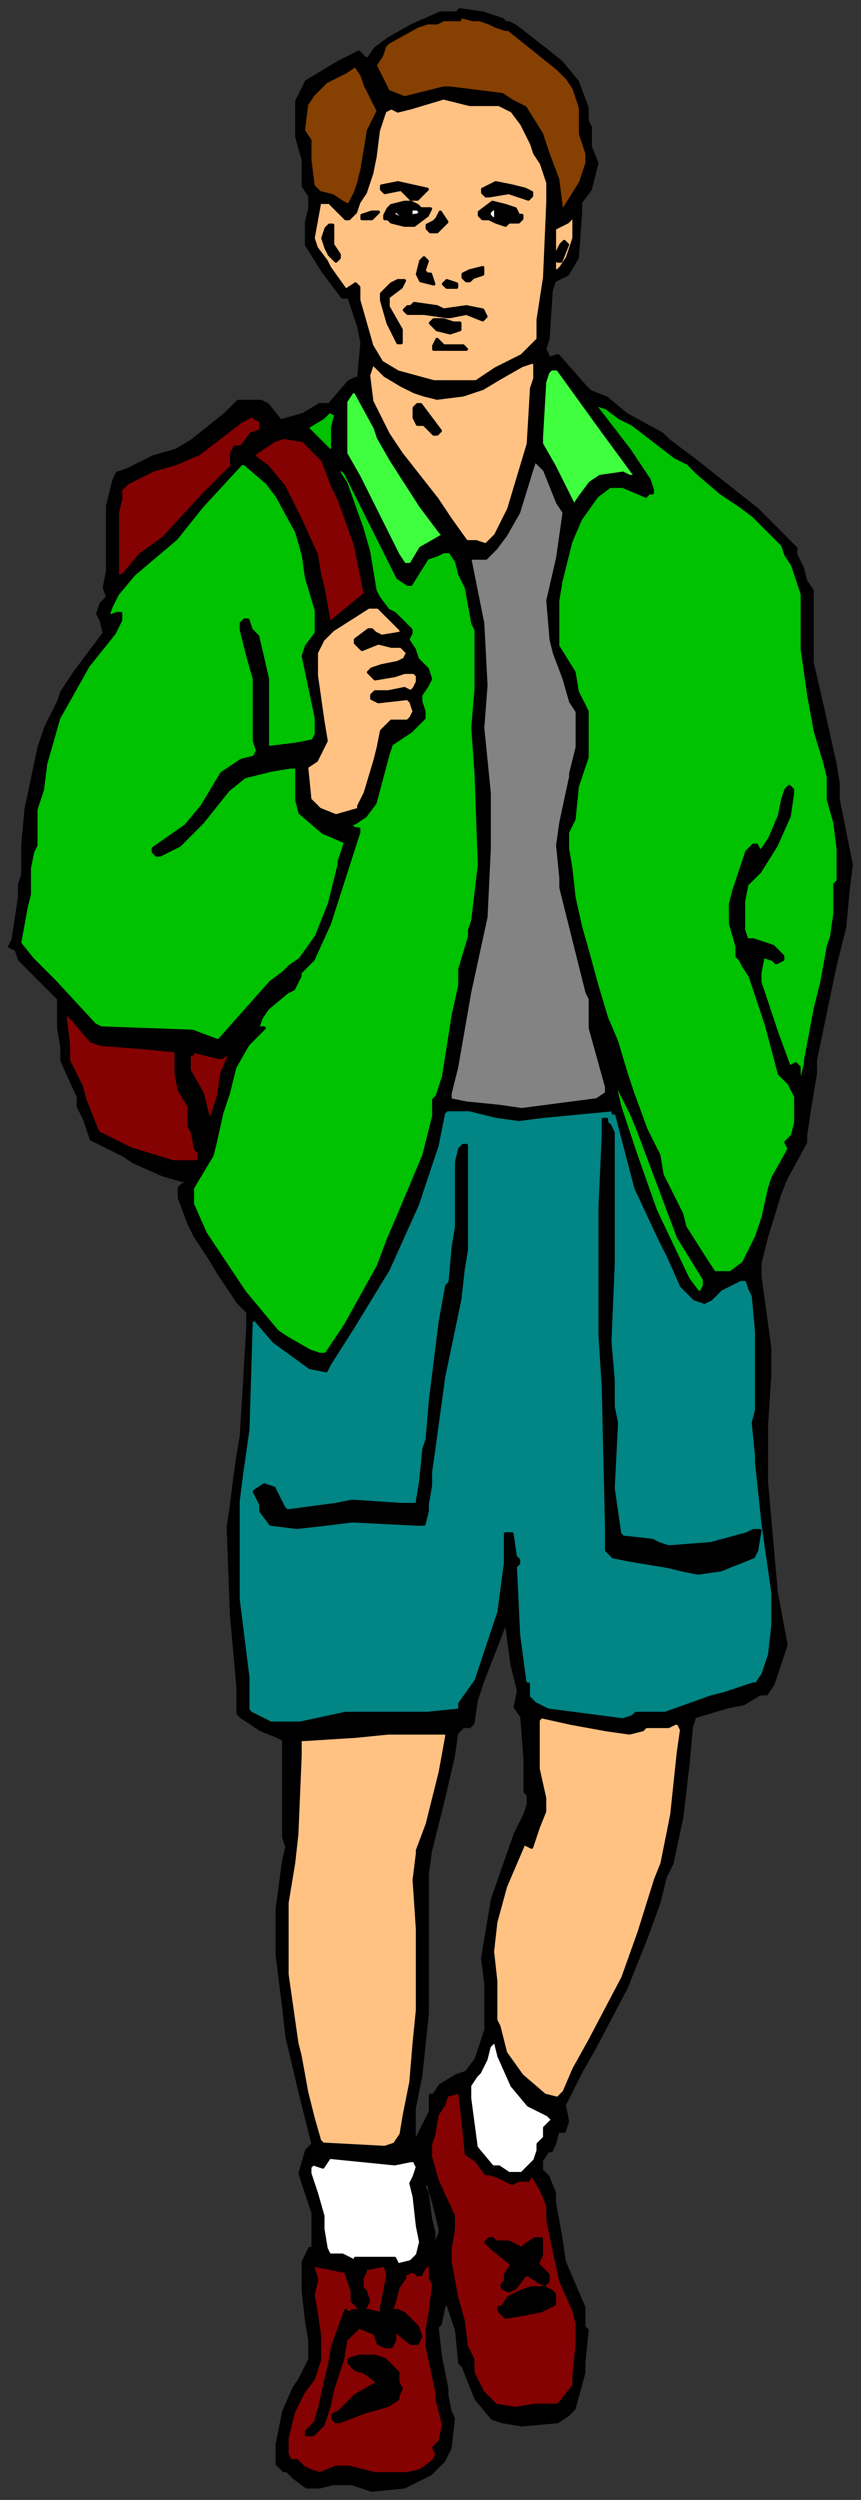 <svg xmlns="http://www.w3.org/2000/svg" fill-rule="evenodd" height="766" preserveAspectRatio="none" stroke-linecap="round" width="264"><rect width="100%" height="100%" fill="#333333" stroke="none"/><style>.brush0{fill:#fff}.pen0{stroke:#000;stroke-width:1;stroke-linejoin:round}.brush1{fill:#000}.brush2{fill:#00c200}.brush5{fill:#ffc283}.brush7{fill:#850202}</style><path class="pen0 brush1" d="M155 7h1l2 1 9 7 5 4 5 6 3 8v4l1 2v6l2 5-1 4-1 4-3 4v3l-1 14-3 5-2 1-2 1-1 3-1 15-1 3 1 2v1l3-1 1 1 7 8 2 2 5 2 6 5 11 6 2 2 8 6 19 15 10 10 2 2v2l2 4 1 4 2 3v22l3 13 4 18 1 6v5l4 20-1 8-1 11-3 12-5 24-1 5v4l-2 12-1 7v2l-6 11-2 5-4 13-2 8v4l3 22v8l-1 16v17l3 34 3 16-1 3-3 9-2 3h-2l-5 3-5 1-10 3-1 3-1 11-2 17-3 14-2 4-2 8-4 11-6 15-10 19-4 7-4 8-1 2 1 5-1 3h-2 0l-1 4-1 2h-1l-2 3v3l2 2 2 5v3l2 11 1 7 3 7 3 7v6l1 1-1 10v3l-3 11-2 2-3 2-11 1-6-1-3-1-5-6-4-10-1-1-1-10-3-9h0l-1 2-1 5v-29l-2-8v-33l2-3 5-3 3-1 3-4 3-9v-14l-1-8 3-18 7-20 3-6 1-3v-3l-1-1v-10l-1-13-2-3 1-5-2-8-2-15v2V7z"/><path class="pen0 brush1" d="M155 7v490l-7 18-2 6-1 7-1 1h-2l-2 2-1 7-3 13-4 16-1 7v43l-2 19-2 10v11h0l1-2 4-8v-5h1v33l-2-7h0l-1 2 1 2 1 8 1 4v5h0l2-5v28l-1 1 1 9 2 10v2l1 5 1 2-1 9-2 4-4 4-8 4-10 1-3-1-3-1h-6l-4 1h-4l-4-3-2-2h-1l-2-2v-6l2-10 3-7 2-3 3-6v-6l-1-6-1-9v-9l2-4h1v-11l-2-6-2-6 2-7 2-2-4-16-4-17-1-9-2-16v-14l2-15 1-4-1-3v-30l-2-1-5-2-6-4-1-1v-8l-2-22-1-27 1-7 1-8 1-7 1-6 1-16 1-17v-5l-3-3-6-9-3-5-4-6-1-2-1-2-3-8v-3l1-1h1v-1l-7-2-9-4-3-2-10-5-2-6-2-4v-3l-5-11v-4l-1-6v-9L6 294l-1-3-2-1 1-2 2-13v-4l1-3v-9l1-11 4-19 2-6 2-4 2-4 1-3 2-3 2-3 3-4 6-8-1-4-1-2 1-3 2-2-1-3 1-5v-20l2-8 1-2 3-1 8-4 7-2 5-3 10-8 4-4h7l2 1 4 5 7-2 5-3h3l6-7 2-1h1l1-11-1-5-3-9h-2l-6-8-5-8v-7l1-4v-4l-2-3v-8l-2-7V31l3-6 10-6 6-3 1 1 1 1h1l2-3 4-3 7-4 9-4h5l1-1 7 1 6 2 1 1z"/><path class="pen0 brush2" d="M36 188h1v2l-2 4-8 10-9 16-4 14-1 8-2 6v11l-1 2-1 5v8l-1 4-2 11 4 5 7 7 12 13 2 1 28 1 8 3 16-18 4-3 2-2 3-2 5-7 4-10 3-12v-1l2-6-7-3-7-6-1-4v-10h-2l-6 1-8 2-5 4-8 10-7 7-6 3h-1l-1-1v-1l10-7 5-6 6-10 6-4 4-1 1-2-1-3v-19l-2-7-1-4-1-4v-2l1-1h1l1 3 2 2 3 13v21h1l8-1 5-1 1-2v-5l-4-19 1-3 3-4v-7l-3-10-1-7-2-7-6-11-3-4-7-6h-1l-12 13-8 10-13 11-5 6-2 4-1 3 3-1z"/><path class="pen0" style="fill:#028585" d="m78 404-1 1-1 33-2 14-1 8v30l3 24v10l1 1 6 3h9l14-3h25l10-1h0v-2l5-7 7-21 2-15v-9h2l1 7 1 1v1l-1 1 1 21 2 15h1v4l2 2 4 2 23 3 3-1 1-1h9l14-5 4-1 9-3h1l2-3 2-6 1-9v-10l-3-21-2-19v-2l-1-10 1-4v-24l-1-11-1-2-1-3h-2l-6 3-3 3-2 1-3-1-4-4-4-9-3-6-7-15-6-23h-1v-1l-21 2-8 1-7-1-8-2h-7l-1 1-2 10-4 12-2 6-9 20-11 18-7 11-1 2-5-1-11-8-6-7z"/><path class="pen0" d="m147 6 3 1 2 1 3 1h1l15 12 3 3 2 3 2 6v8l2 6v3l-2 6-5 8h-1 0v-1l-1-8-3-8-1-3-1-3-5-8-4-2-3-2-16-2h-2l-12 3-5-2-2-4-2-4 2-3 1-3 1-1 9-5 3-1h3l2-1h5V5l4 1h2zm-35 20 4 8-3 6-2 12-1 4-1 3-2 4-2-1-3-2-4-1-2-2-1-8v-6l-2-3 1-8 2-3 4-4 6-3 3-2 2 3 1 3z" style="fill:#854002"/><path class="pen0 brush5" d="M149 32h4l4 2 3 4 3 6 1 3 2 3 2 6v6l-1 23-2 13v6l-2 2-3 3-8 4-6 4h-13l-11-3-5-3-3-5-4-14v-4l-1-1-3 2-5-7-1-2-3-4-1-3 2-11h3l3 3 2 2h1l2-2 1-3 2-3 2-6 1-5 1-8 2-6 2-1 2 1 4-1 10-3 8 2h5z"/><path class="pen0 brush1" d="m131 58-3 3h-2l-3-3-5 1h0l-1-1v-1l5-1 9 2h0zm30 0 2 1v1l-1 1-3-1-3-1-6 1h-1l-1-1v-1l4-2 5 1 4 1zm-33 5 1 1h3l-1 2-4 3h-3l-4-1-1-1h-1v-1l1-2 1-1 4-1h2l2 1zm30 1 1 2h1v1l-1 1h-3l-1 1-3-1-2-1h-2l-1-1v-1l4-3 4 1 3 1zm-21 4-1 1-2 2h-2l-1-1v-1l2-1 1-1 1-2h0l2 3zm-21-3-2 2h-3 0v-1l3-1h2z"/><path class="pen0 brush5" d="m174 79-2 3-1 1h-1V70l4-2 2-2v7l-2 6z"/><path class="pen0 brush1" d="M102 70v5l2 3v1l-1 1-2-2-1-2-1-3 1-3 1-1h1v1zm72 5-2 5h0-1l-1-1 2-4 1-1h0l1 1zm-44 8 1 1h1l1 3h0l-4-1-1-2 1-4 1-1 1 1-1 3zm18 1-3 1-1 1h-1l-1-1v-1l2-1 4-1v2zm-25 4-4 3v3l4 7v4h-1l-1-2-2-4-2-7v-2l3-3 2-1h2l-1 2zm17 0h-3l-1-1h0l1-1 3 1v1zm-4 7 7-1 5 1 1 2h0l-1 1-5-2-5 1h-1l-7-1h-5l-1-1 1-1h1l1-1 7 1 2 1zm3 4h2v2l-3 1-4-1-2-2 1-1h3l3 1zm3 7 1 1h-10v-1l1-2 2 2h6z"/><path class="pen0 brush5" d="m164 116-1 3-1 17-3 10-3 10-4 8-3 3-3-1h-3l-5-7-4-6-11-14-4-6-2-4-3-6-1-8 1-3v-1l4 4 5 3 4 2 3 1 4 1 8-1 6-2 5-3 7-4 3-1h1v5z"/><path class="pen0" d="m184 131 11 15h0-2l-2-1-7 1-3 2-3 4-2 3h0l-6-12-4-7v-2l1-17 1-3 1-1h2l13 18zm-69 0 1 3 4 7 9 14 6 8 1 1-7 4-3 5h-2l-2-3-12-24-4-7v-16l2-3h1l6 11z" style="fill:#3fff3f"/><path class="pen0 brush1" d="m135 132-1 1h-1 0l-3-3h-2l-1-2v-3l1-1h1l6 8z"/><path class="pen0 brush2" d="m190 128 4 2 13 10 4 2 3 3 7 6 6 4 4 3 5 5 4 4 1 3 2 3 3 9v17l2 14 2 11 3 10 1 4v7l2 7 1 8v10l-1 1v9l-1 7-1 3-2 11-2 8-3 16v1l-1 4h-1v-3l-1-1-2 1-4-11-4-12-1-3v-3l1-5 3 1 1 1 2-1h0v-1l-3-3-6-2h-2l-1-3v-9l1-5 4-4 5-8 4-9 1-7v-1l-1-1h0l-1 1-1 3-1 5-3 7-2 3-1 1-1-2h0-1l-2 2-4 12-1 4v6l2 7v3l1 1 1 2 2 3 5 15 4 15 3 3 2 4v8l-1 4-2 2 1 2-5 9-1 3-2 9-2 6-4 8-4 3h-5l-2-3-7-11-1-4-2-4-4-8-1-6-4-8-4-11-2-6-3-10-3-7-3-10-3-11-2-7-2-9-1-9-1-6v-5l2-4 1-10 3-9v-14l-3-6-1-6-5-8v-14l1-6 3-12 3-7 5-7 4-3h4l7 3 1-1h1v-1l-1-3-6-9-10-13v-1l3 1 4 3zm-88 3v7h-1l-7-7h0l5-3 2-2 2 1-1 4z"/><path class="pen0 brush7" d="M80 129v3l-3 1-3 4h-2l-1 2v3h1l-10 10-12 13-7 5-5 6-2 1v-20l1-4v-3l2-2 8-4 7-2 7-3 13-10 4-2v1l2 1zm19 12 3 8 2 4 5 14 3 15-11 9h0l-2-11-1-4-1-6-5-11-5-10-5-6-4-3v-1l6-4 3-1 6 1 6 6z"/><path class="pen0" style="fill:#838383" d="m171 154 2 3-1 7-1 7-3 13 1 12 1 4 3 8 2 7 2 3v11l-1 4-1 4v1l-3 14-1 7 1 10v3l5 20 3 12 1 2v9l5 18v2l-3 2-23 3-7-1-10-1-5-1v-2l2-8 4-23 5-23 1-21v-17l-2-20 1-13-1-19-4-20h5l3-3 3-4 4-7 4-13 1-3h0l3 3 4 10z"/><path class="pen0 brush2" d="m111 155 7 14 4 8 3 2h1l5-8 3-1 2-1h2l2 3 1 4 2 4 2 11 1 2v18l-1 12 1 14 1 28-2 17-1 3v2l-3 10v5l-2 9-3 19-2 6-1 1v5l-3 12-8 19-3 7-3 8-10 18-6 9h-2l-3-1-7-4-3-2-10-12-12-18-4-9v-5l6-10 1-4 2-9 2-6 2-8 4-7 5-5h0-2l1-3 2-3 6-5 2-1 2-4v-1l4-4 5-11 9-28v-1h-1l-2-1 2-1 3-2 3-4 4-15 1-3 6-4 4-4v-2l-1-3v-2l2-3 1-2-1-3-3-3-1-3-2-3 1-2h0v-1l-5-5-2-1-3-4-1-2-2-12-2-7-5-14-2-3v-2l2 2 5 10z"/><path class="pen0 brush5" d="m121 191 2 2v1l-6 1-2-1-1-1h-1l-4 3v1l2 2 5-2 4 1h3l2 2-1 2-2 1-5 1-3 1-1 1 1 1 1 1 6-1 3-1h3l1 1v2l-1 2-1 1-2-1-5 1h-4l-1 1v1l2 1 9-1 1 1 1 3-1 2-1 1h-5l-3 3-1 5-1 4-3 10-2 4v1l-7 2-5-2-3-3-1-10 3-2 3-6-1-6-2-14v-7l2-4 3-3 11-7h3l5 5z"/><path class="pen0 brush7" d="m28 319 3 1 13 1 10 1v7l1 5 3 5v6l1 2 1 5 1 1v3h-8l-13-4-8-4-2-1-4-10-1-4-4-8v-5l-1-8v-2l2 2 6 7zm39 17-2 6-1 1-2-8-4-7v-5h1v-1l4 1 4 1h1l3-2-3 7-1 7z"/><path class="pen0 brush2" d="m196 347 9 24 3 8 8 13v2l-1 2h-1l-3-4-10-21-6-17-5-15-2-9 6 12 2 5z"/><path class="pen0 brush1" d="M186 344h0l1 1 1 2v40l-1 24 1 12v8l1 5-1 20 2 14 1 1 9 1 2 1 3 1 13-1 11-3 2-1h2l-1 6-1 2-10 4-7 1-5-1-4-1-6-1-6-1-5-1-2-2v-7l-1-43-1-16v-39l1-22v-5h1v1zm-43 8v31l-1 6-1 9-5 24-3 22-1 7v4l-1 6v2l-1 4h-2l-20-1-8 1-9 1-8-1-3-4v-2l-2-4h0l3-2 3 1 2 4 1 2 1 1 15-2 5-1 15 1h5v-1l1-6 1-10 1-3 1-12 3-24 2-11 1-1 1-11 1-6v-20l1-4 1-1h1v1z"/><path class="pen0 brush5" d="m186 530 7 1 4-1 1-1h7l2-1h1l1 2-1 7-2 19-3 15-2 5-5 16-5 14-10 19-5 9-3 7-2 2h0l-4-1-7-6-5-7-2-8-1-2v-12l-1-9 1-9 3-11 6-14h0v1l2 1h0l2-6 2-5v-4l-2-9v-15l1-1 9 2 11 2zm-49 2-2 11-4 16-3 8v1l-1 8 1 15v25l-1 10-1 12-2 10-1 6-2 3h0l-3 1-19-1-1-1-2-7-2-8-2-11-1-4-1-7-2-14v-22l1-6 1-6 1-9 1-24v-5h1l16-1 10-1h18v1z"/><path class="pen0 brush0" d="m153 630 4 9 5 6 6 3 1 1h1l-3 3v3l-2 2h0v2l-1 3-4 4h-4l-3-2h-2l-5-6-2-15v-4l2-3 1-1 2-4 1-4 2-2v1l1 4z"/><path class="pen0 brush7" d="m142 650 1 10 3 2 3 4h1l3 1 4 2 2-1h3l1-2 3 5 2 5v4l2 10 2 9 4 9 1 4v6l-1 10v3l-4 5-1 1h-7l-6 1-6-1-4-4-3-6v-4l-2-4-1-8-2-7-2-11v-4l1-6v-4l-5-11-2-7v-4l1-3 1-6 2-3 1-3 4-1h0l1 9z"/><path class="pen0 brush0" d="M126 662h1l1 2-1 3-1 2 1 4 1 9 1 5-1 4-1 1-1 1-4 1-1-2h-12v1l-4-2h-4l-1-2-1-6v-4l-2-7-1-3-1-3v-2l1-1 3 1 2-3 20 2 5-1z"/><path class="pen0 brush1" d="m166 691-1 2v1l3 3v2l-1 1-2-1-3-2h-1l-3 4-2 1-2-1h0v-1l1-1v-2l2-3-1-1-5-4-2-2 1-1h1l1 1h4l2 1 2 1 1-1 3-2h2v5z"/><path class="pen0 brush7" d="M108 702v3l2 2h2l1-2-1-3-1-1v-3l1-2v-1h1l5-1 1 3-2 10v2l-4-1h-5l-1 1-1-1-4 11-1 6-1 4-2 9-1 3v1l-1 1-2 2v1h2l3-3 2-6 1-5 3-9 1-6 4-4 5 2 1 3 2 1h2l1-2v-3l-2-2 2 2 5 4h2l1-2-1-3-4-4-2-1h-2l1-3 1-4 2-3v-1l2-1h1l1 1h1l1-2 1-1h1v4l1 2-1 8-1 6v5l3 14v2l1 4 1 4-1 5-2 2 1 2-1 2-4 3-4 1h-10l-8-2h-4l-5 2-3-1-2-1-2-2h-2l-1-2v-5l2-8 3-6 3-4 2-6v-7l-1-7-1-6 1-4v-1l-1-3v-1l10 2 2 6z"/><path class="pen0 brush1" d="m169 702 1 1v3l-4 2-5 1-6 1-1-1-1-1v-1h1l2-3 4-2 3-1h4l2 1zm-51 21 4 4v3l1 2-1 2v1l-3 2-7 2-8 3h-1l-1-1v-1l2-1 5-5 7-4-4-3-3-1-2-2v-1l3-1h5l3 1z"/><path class="pen0 brush0" d="m123 64-1 1 1 1v1l-2-1h-1l1-1 1-1h1zm29 0v3h-1l-1-1v-1h0l1-1h1zm-26 0h2l1 1-1 1h0-1l-1 1v-3h0zm30 0v1h1l1 1h-2l-1 1 1-1-1-1v-1h1z"/></svg>
